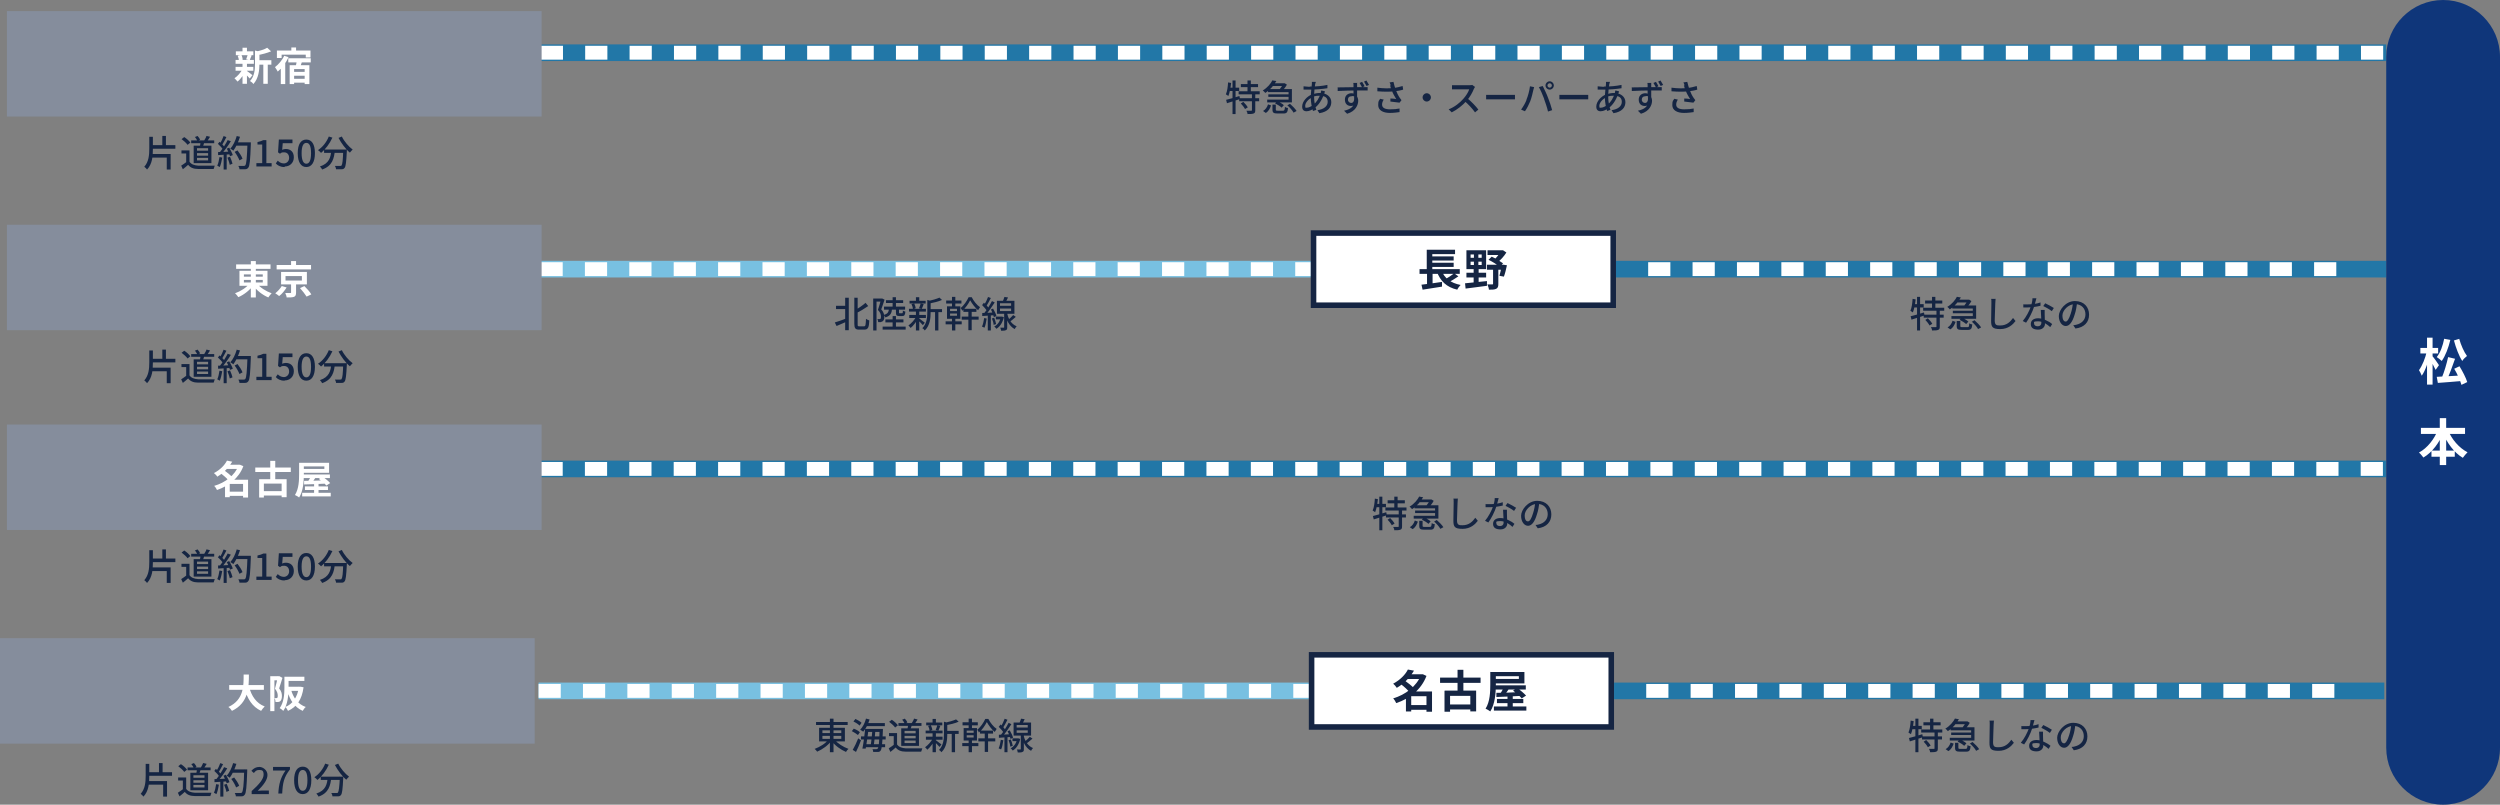 <?xml version="1.0" encoding="UTF-8"?>
<svg id="_レイヤー_1" data-name="レイヤー_1" xmlns="http://www.w3.org/2000/svg" version="1.1" viewBox="0 0 901 290">
  <rect x="0" y="0" width="901" height="290" fill="#808080" stroke="none"/>
  <!-- Generator: Adobe Illustrator 29.0.1, SVG Export Plug-In . SVG Version: 2.1.0 Build 192)  -->
  <defs>
    <style>
      .st0 {
        fill: #fff;
      }

      .st1 {
        fill: #858d9c;
      }

      .st2 {
        fill: #78c0e1;
      }

      .st3 {
        fill: #0f367a;
      }

      .st4 {
        fill: #2277a7;
      }

      .st5 {
        fill: #152543;
      }
    </style>
  </defs>
  <rect class="st2" x="194.8" y="94" width="277.6" height="6"/>
  <path class="st0" d="M472.4,99.5h-5.6v-5h5.6v5ZM458.8,99.5h-8v-5h8v5ZM442.8,99.5h-8v-5h8v5ZM426.8,99.5h-8v-5h8v5ZM410.8,99.5h-8v-5h8v5ZM394.8,99.5h-8v-5h8v5ZM378.8,99.5h-8v-5h8v5ZM362.8,99.5h-8v-5h8v5ZM346.8,99.5h-8v-5h8v5ZM330.8,99.5h-8v-5h8v5ZM314.8,99.5h-8v-5h8v5ZM298.8,99.5h-8v-5h8v5ZM282.8,99.5h-8v-5h8v5ZM266.8,99.5h-8v-5h8v5ZM250.8,99.5h-8v-5h8v5ZM234.8,99.5h-8v-5h8v5ZM218.8,99.5h-8v-5h8v5ZM202.8,99.5h-8v-5h8v5Z"/>
  <path class="st5" d="M301.3,110.2h3.8v1.2h-3.8v-1.2ZM307.8,107.3h1.3v9.5c0,.7,0,.8.6.8h1.7c.6,0,.6-.6.7-2.7.3.2.8.5,1.2.6-.1,2.4-.4,3.3-1.8,3.3h-1.9c-1.3,0-1.7-.5-1.7-2.1v-9.5ZM304.6,107.3h1.3v11.7h-1.3v-11.7ZM312,109.2l.9,1.1c-1.3.9-2.9,1.9-4.4,2.6,0-.3-.3-.7-.5-1,1.4-.8,3-1.9,4-2.8ZM300.9,116.2c1.1-.3,2.7-.9,4.3-1.5l.2,1.1c-1.3.6-2.8,1.2-3.9,1.7l-.6-1.2ZM321.7,107.1h1.2v4h-1.2v-4ZM318.6,110.5h7.6v1.1h-7.6v-1.1ZM319.3,108.2h6.2v1h-6.2v-1ZM321.7,113.9h1.2v4.5h-1.2v-4.5ZM318.1,117.7h8.3v1.1h-8.3v-1.1ZM319.1,115.1h6.5v1.1h-6.5v-1.1ZM320.4,111.1h1.1c-.1,1.7-.5,2.7-2.4,3.3-.1-.3-.4-.7-.6-.9,1.5-.4,1.8-1.1,1.9-2.4ZM322.9,111.1h1.1v1.5c0,.3,0,.3.3.3h.8c.2,0,.3-.1.3-1,.2.2.6.3.9.4-.1,1.3-.4,1.6-1.1,1.6h-1.1c-1,0-1.2-.3-1.2-1.3v-1.5ZM314.8,107.6h3.1v1.1h-2v10.4h-1.2v-11.5ZM317.6,107.6h.4c0,0,.8.4.8.4-.4,1.1-.8,2.5-1.2,3.5.9,1,1.1,1.9,1.1,2.7s-.2,1.3-.6,1.6c-.2.1-.4.2-.7.3-.2,0-.6,0-.9,0,0-.3-.1-.8-.3-1.1.3,0,.5,0,.7,0s.3,0,.4-.1c.2-.1.2-.4.2-.8,0-.7-.2-1.5-1.1-2.4.4-1.2.9-2.8,1.1-3.7v-.4ZM334.7,111.4h4.8v1.1h-4.8v-1.1ZM327.8,108.4h5.8v1h-5.8v-1ZM327.7,113.5h6v1.1h-6v-1.1ZM327.6,111.3h6.1v1h-6.1v-1ZM337,111.9h1.2v7.2h-1.2v-7.2ZM330.1,107.1h1.2v1.7h-1.2v-1.7ZM330.1,112.2h1.2v6.9h-1.2v-6.9ZM334.2,108.1l1.5.4c0,.1,0,.2-.3.2v3.9c0,1.9-.2,4.7-2.1,6.5-.2-.3-.6-.7-.9-.8,1.6-1.6,1.8-3.9,1.8-5.7v-4.5ZM338.5,107.2l1,.9c-1.3.6-3.1,1-4.6,1.3,0-.3-.2-.7-.4-.9,1.4-.3,3.1-.8,4-1.2ZM331.2,114.7c.4.3,1.8,1.4,2.1,1.6l-.7.9c-.4-.5-1.5-1.6-2-2l.7-.5ZM328.5,109.6l1-.2c.2.5.5,1.2.5,1.7l-1,.3c0-.5-.2-1.2-.5-1.8ZM331.8,109.4l1.1.2c-.2.6-.5,1.3-.7,1.7l-1-.2c.2-.5.5-1.2.6-1.7ZM330.1,114.1l.9.3c-.6,1.4-1.8,3-2.8,3.8-.2-.3-.6-.7-.8-.9,1-.7,2.2-2,2.8-3.2ZM343.1,107h1.2v3.8h-1.2v-3.8ZM343.1,114.2h1.2v4.9h-1.2v-4.9ZM342.4,113v.8h2.5v-.8h-2.5ZM342.4,111.3v.8h2.5v-.8h-2.5ZM341.3,110.4h4.8v4.5h-4.8v-4.5ZM341,108.3h5.5v1.1h-5.5v-1.1ZM349,111.7h1.2v7.3h-1.2v-7.3ZM347.2,111.3h4.7v1.1h-4.7v-1.1ZM346.6,114.1h6.1v1.1h-6.1v-1.1ZM340.8,115.8h5.8v1.1h-5.8v-1.1ZM349.6,108.3c-.6,1.2-1.6,2.7-2.8,3.7-.1-.3-.4-.8-.6-1,1.2-.9,2.3-2.6,2.9-3.9h1.1c.7,1.4,1.9,2.9,3,3.6-.2.3-.5.8-.7,1.1-1.1-.9-2.2-2.4-2.8-3.5ZM365.1,113.5l1,.7c-.7.6-1.6,1.4-2.2,1.8l-.7-.6c.6-.5,1.5-1.3,2-1.9ZM361.9,107l1.4.2c-.3.7-.7,1.4-1,1.8l-1-.2c.2-.5.6-1.3.7-1.8ZM360.4,111.2v.9h4v-.9h-4ZM360.4,109.3v.9h4v-.9h-4ZM359.3,108.4h6.3v4.7h-6.3v-4.7ZM361.9,112.6h1.1v5.3c0,.6,0,.9-.5,1.1-.4.2-.9.2-1.7.2,0-.3-.2-.8-.3-1.1.5,0,1,0,1.2,0s.2,0,.2-.2v-5.3ZM358.9,114.1h2v1h-2v-1ZM360.7,114.1h.4s.7.2.7.2c-.5,2.1-1.5,3.5-2.7,4.2-.2-.2-.5-.7-.8-.8,1.2-.6,2.1-1.8,2.4-3.5v-.2ZM362.9,112.7c.4,1.8,1.3,4,3.5,4.9-.2.2-.6.7-.7,1-2.1-1.1-3-3.5-3.4-5.2l.7-.7ZM356,107l1.1.4c-.5,1-1.1,2.1-1.6,2.9l-.8-.4c.5-.8,1.1-2,1.4-2.9ZM357.5,108.5l1,.5c-.9,1.4-2.2,3.3-3.2,4.4l-.7-.4c1-1.2,2.2-3.1,2.9-4.5ZM354,109.9l.6-.8c.7.6,1.5,1.5,1.8,2.1l-.7.9c-.3-.6-1.1-1.5-1.8-2.2ZM357,111.6l.9-.4c.5.9,1.1,2,1.2,2.7l-.9.4c-.2-.7-.6-1.9-1.1-2.8ZM353.9,112.8c1.1,0,2.8-.1,4.4-.2v1c-1.5.1-3.1.2-4.3.3v-1.1ZM357.4,114.8l.9-.3c.3.7.6,1.7.7,2.3l-.9.3c0-.6-.3-1.6-.6-2.3ZM354.6,114.6l1,.2c-.2,1.2-.4,2.5-.8,3.3-.2-.1-.7-.3-.9-.4.4-.8.6-1.9.8-3.1ZM356,113.3h1.1v5.8h-1.1v-5.8Z"/>
  <rect class="st0" x="473.4" y="84" width="108" height="26"/>
  <path class="st5" d="M582.4,111h-110v-28h110v28ZM474.4,109h106v-24h-106v24Z"/>
  <path class="st5" d="M511.6,97h14.5v1.7h-14.5v-1.7ZM515.3,92.4h8.6v1.5h-8.6v-1.5ZM515.3,94.7h8.6v1.5h-8.6v-1.5ZM512.3,102.6c1.9-.2,4.8-.6,7.4-1v1.7c-2.4.4-5,.8-7,1.1l-.4-1.8ZM519.5,97.4c1,2.8,3.3,4.6,6.9,5.3-.4.4-1,1.2-1.2,1.7-3.9-.9-6.1-3.1-7.4-6.6l1.8-.4ZM524.1,98.5l1.5,1.1c-1.2.8-2.6,1.7-3.7,2.2l-1.3-1c1.1-.6,2.6-1.6,3.5-2.3ZM514.3,90h10.1v1.6h-8.2v6.1h-2v-7.7ZM514.3,97.5h2v5.3l-2,.2v-5.5ZM530,94.3v1.2h4v-1.2h-4ZM530,91.7v1.2h4v-1.2h-4ZM528.5,90.2h7.1v6.8h-7.1v-6.8ZM528.5,98.3h7.1v1.7h-7.1v-1.7ZM528,102.1c2-.2,5-.5,7.9-.8v1.7c-2.7.4-5.6.7-7.7,1l-.2-1.9ZM536.1,90.2h5.5v1.7h-5.5v-1.7ZM535.9,95.4h6v1.8h-6v-1.8ZM540.8,90.2h.9c0,0,1.2.8,1.2.8-.8,1.3-2.1,2.8-3.4,3.7-.2-.3-.8-.8-1-1.1.9-.8,1.9-2.1,2.3-3v-.4ZM536.4,93.7l1.2-1.2c1.4.6,3.1,1.7,4.1,2.4l-1.2,1.3c-.9-.8-2.6-1.9-4.1-2.6ZM541.3,95.4h.5c0,0,1.3.2,1.3.2-.3,1.4-.7,3.1-1.1,4.1l-1.6-.3c.3-.9.6-2.5.8-3.7v-.3ZM538.1,96.3h1.9v6.1c0,.9-.2,1.4-.8,1.7-.6.3-1.5.3-2.6.3,0-.5-.3-1.4-.6-1.9.7,0,1.5,0,1.8,0,.2,0,.3,0,.3-.3v-6ZM531.2,90.7h1.6v5.4h.1v6h-1.8v-6h.1v-5.4Z"/>
  <rect class="st4" x="582.4" y="94" width="277.6" height="6"/>
  <path class="st0" d="M842,99.5h-8v-5h8v5ZM826,99.5h-8v-5h8v5ZM810,99.5h-8v-5h8v5ZM794,99.5h-8v-5h8v5ZM778,99.5h-8v-5h8v5ZM762,99.5h-8v-5h8v5ZM746,99.5h-8v-5h8v5ZM730,99.5h-8v-5h8v5ZM714,99.5h-8v-5h8v5ZM698,99.5h-8v-5h8v5ZM682,99.5h-8v-5h8v5ZM666,99.5h-8v-5h8v5ZM650,99.5h-8v-5h8v5ZM634,99.5h-8v-5h8v5ZM618,99.5h-8v-5h8v5ZM602,99.5h-8v-5h8v5Z"/>
  <path class="st5" d="M693.8,108.3h6.2v1.1h-6.2v-1.1ZM693.1,110.9h7.6v1.1h-7.6v-1.1ZM693.3,113.4h7.2v1.1h-7.2v-1.1ZM696.3,107h1.2v4.5h-1.2v-4.5ZM697.9,111.9h1.2v5.8c0,.7-.1,1-.6,1.2-.5.2-1.2.2-2.2.2,0-.4-.2-.9-.4-1.2.7,0,1.4,0,1.7,0,.2,0,.3,0,.3-.2v-5.8ZM693.9,115.3l.9-.6c.6.6,1.3,1.4,1.6,2l-1,.6c-.3-.6-1-1.5-1.6-2.1ZM688.5,114c1.2-.3,3.1-.8,4.9-1.4l.2,1.1c-1.6.5-3.4,1.1-4.7,1.5l-.3-1.2ZM690.9,107h1.1v12.1h-1.1v-12.1ZM689.3,107.7l1.1.2c-.2,1.7-.5,3.5-1,4.7-.2-.2-.7-.4-.9-.6.5-1.1.7-2.7.8-4.3ZM689.5,109.6h3.8v1.2h-4l.2-1.2ZM703.6,110.1h8.6v4.8h-8.9v-1h7.7v-2.7h-7.4v-1ZM705.1,108h4.4v1h-4.4v-1ZM703.8,112h7.7v.9h-7.7v-.9ZM705.4,107l1.3.2c-.9,1.5-2.1,3.1-4,4.3-.2-.3-.6-.7-.9-.9,1.7-1,2.9-2.5,3.5-3.7ZM705.3,115.7h1.2v1.8c0,.3.1.4.7.4h1.9c.5,0,.6-.2.6-1.4.2.2.7.4,1.1.4-.1,1.6-.5,2-1.6,2h-2.2c-1.4,0-1.8-.3-1.8-1.4v-1.8ZM706.2,115.3l.8-.8c.8.3,1.9.9,2.4,1.4l-.8.9c-.5-.5-1.5-1.1-2.3-1.5ZM710.6,116l1-.6c.9.8,1.9,1.8,2.4,2.6l-1.1.6c-.4-.8-1.4-1.9-2.3-2.7ZM703.7,115.6l1.1.4c-.4,1.1-.9,2.1-1.9,2.7l-1-.7c.9-.5,1.5-1.4,1.8-2.4ZM709.2,108h.5c0,0,.8.5.8.5-.4.8-1.2,1.8-1.8,2.4-.2-.2-.7-.5-.9-.6.5-.6,1.1-1.5,1.4-2.1v-.2ZM719.2,107.8c0,.5-.1,1-.1,1.5,0,1.4-.2,4.4-.2,6.2s.8,1.8,2,1.8c2.3,0,3.6-1.3,4.6-2.7l.9,1.1c-.9,1.2-2.6,2.9-5.5,2.9s-3.3-.8-3.3-3,.1-5.2.1-6.4,0-1.1-.1-1.5h1.7ZM729.1,109.7c.5,0,1.1,0,1.7,0,1.5,0,3.2-.2,4.6-.7v1.2c-1.2.3-3,.6-4.6.6-.5,0-1.1,0-1.6,0v-1.2ZM733.9,107.6c-.2.6-.5,1.9-.8,2.9-.6,1.9-1.8,4.3-2.9,5.8l-1.2-.6c1.2-1.4,2.4-3.7,2.9-5.2.3-.9.6-2,.6-3h1.4ZM736.9,111.7c0,.5,0,1,0,1.5,0,.8.1,2.8.1,3.6s-.7,2-2.4,2-2.7-.6-2.7-2,1.1-2.1,2.7-2.1,3.9,1.1,5,2.1l-.7,1.1c-1-.9-2.5-2.1-4.4-2.1s-1.4.4-1.4.9.5.9,1.3.9,1.3-.5,1.3-1.2-.1-3.2-.2-4.7h1.3ZM739.4,112.1c-.7-.6-2.2-1.4-3-1.8l.7-1c.9.4,2.5,1.3,3.1,1.7l-.7,1.1ZM748.6,109.1c-.2,1.3-.4,2.9-.9,4.3-.8,2.7-1.9,4.1-3.2,4.1s-2.5-1.4-2.5-3.6,2.5-5.4,5.8-5.4,5.1,2.2,5.1,4.9-1.7,4.6-4.9,5l-.8-1.2c.5,0,.8-.1,1.2-.2,1.7-.4,3.2-1.6,3.2-3.7s-1.4-3.7-3.8-3.7-4.5,2.3-4.5,4.1.7,2.2,1.2,2.2,1.2-.9,1.8-2.9c.4-1.2.7-2.7.8-4.1h1.4Z"/>
  <rect class="st1" x="2.5" y="81" width="192.7" height="38"/>
  <path class="st0" d="M85.1,95.3h12.4v1.6h-12.4v-1.6ZM90.4,94.1h1.8v13.1h-1.8v-13.1ZM90,102.1l1.4.6c-1.3,1.8-3.4,3.5-5.5,4.4-.3-.4-.8-1.1-1.2-1.4,2-.7,4.2-2.1,5.3-3.6ZM92.6,102.2c1.1,1.4,3.3,2.8,5.3,3.5-.4.4-.9,1-1.2,1.5-2.1-.9-4.2-2.5-5.5-4.4l1.4-.6ZM87.9,100.9v.9h6.8v-.9h-6.8ZM87.9,98.9v.8h6.8v-.8h-6.8ZM86.3,97.6h10.1v5.4h-10.1v-5.4ZM99.7,95.5h12.4v1.6h-12.4v-1.6ZM104.9,94.1h1.8v2.1h-1.8v-2.1ZM102.9,99.5v1.6h5.9v-1.6h-5.9ZM101.3,98h9.3v4.5h-9.3v-4.5ZM108.2,103.8l1.5-.7c.9.9,2,2.1,2.5,3l-1.7.8c-.5-.8-1.5-2.1-2.4-3.1ZM104.9,102h1.8v3.5c0,.8-.2,1.3-.8,1.5-.6.2-1.4.2-2.6.2,0-.5-.3-1.1-.5-1.6.7,0,1.6,0,1.8,0,.2,0,.3,0,.3-.2v-3.5ZM101.6,103.1l1.7.5c-.7,1.1-1.7,2.4-2.7,3.1-.4-.3-1-.8-1.4-1,.9-.7,1.9-1.8,2.4-2.7Z"/>
  <path class="st5" d="M54.4,129.3h8.8v1.3h-8.8v-1.3ZM58.5,126h1.3v3.8h-1.3v-3.8ZM53.8,126.3h1.3v4.4c0,2.6-.2,5.4-2.1,7.4-.2-.3-.7-.8-1-1,1.6-1.8,1.8-4.2,1.8-6.5v-4.4ZM54.4,132.5h7.1v5.6h-1.4v-4.3h-5.7v-1.3ZM68.9,127.6h8.3v1h-8.3v-1ZM72.3,128.1h1.4c-.2.8-.5,1.5-.7,2l-1-.2c.1-.5.3-1.3.3-1.8ZM74.5,126l1.2.3c-.4.6-.7,1.2-1.1,1.6l-1-.3c.3-.5.7-1.1.8-1.6ZM70.2,126.4l1-.4c.4.4.8,1,.9,1.4l-1,.4c-.1-.4-.5-1-.9-1.5ZM68.3,131.1v4.7h-1.2v-3.5h-1.7v-1.1h2.9ZM68.3,135.3c.6.9,1.7,1.3,3.1,1.4,1.5,0,4.4,0,6,0-.1.3-.3.9-.4,1.2-1.5,0-4.1,0-5.6,0-1.7,0-2.8-.5-3.6-1.5-.6.5-1.2,1.1-1.9,1.6l-.6-1.3c.6-.4,1.4-.9,2-1.4h1.1ZM65.5,127.1l.9-.7c.8.5,1.8,1.4,2.2,2l-1,.8c-.4-.6-1.4-1.5-2.2-2.1ZM71,132.2v.9h4v-.9h-4ZM71,133.9v.9h4v-.9h-4ZM71,130.4v.9h4v-.9h-4ZM69.8,129.5h6.4v6.3h-6.4v-6.3ZM84.6,131.7l1-.5c.7.9,1.5,2.1,1.8,3l-1.1.6c-.3-.8-1-2.1-1.7-3ZM84.8,128.3h4.8v1.2h-4.8v-1.2ZM89.2,128.3h1.2s0,.4,0,.6c-.2,5.8-.4,7.9-.9,8.5-.3.4-.6.6-1.2.6-.5,0-1.2,0-2,0,0-.4-.2-.9-.4-1.2.8,0,1.6,0,1.9,0s.4,0,.6-.2c.4-.5.6-2.6.8-8.1v-.3ZM85.2,126l1.3.3c-.6,1.9-1.5,3.8-2.4,5-.2-.2-.8-.6-1.1-.7,1-1.1,1.8-2.8,2.3-4.5ZM80.5,126l1.1.4c-.5,1-1.1,2.1-1.6,2.9l-.8-.4c.5-.8,1.1-2,1.4-2.9ZM82.1,127.5l1.1.4c-.9,1.5-2.2,3.3-3.2,4.4l-.8-.4c1-1.2,2.2-3.1,2.9-4.5ZM78.5,128.9l.6-.8c.7.6,1.5,1.4,1.9,2l-.6.9c-.3-.6-1.1-1.5-1.8-2.1ZM81.7,130.6l.9-.4c.5.9,1.1,2,1.3,2.7l-1,.4c-.2-.7-.7-1.9-1.2-2.8ZM78.5,131.8c1.2,0,2.9-.1,4.7-.2v1c-1.6.1-3.3.2-4.6.3v-1.1ZM82,133.8l.9-.3c.4.8.7,1.8.9,2.5l-1,.4c-.1-.7-.5-1.7-.8-2.5ZM79.1,133.6l1,.2c-.2,1.2-.5,2.5-.9,3.4-.2-.1-.7-.4-.9-.5.4-.8.6-1.9.8-3.1ZM80.6,132.3h1.1v5.8h-1.1v-5.8ZM92.4,137v-1.2h2.1v-6.7h-1.7v-.9c.9-.2,1.5-.4,2.1-.7h1.1v8.3h1.9v1.2h-5.5ZM102.5,137.2c-1.5,0-2.5-.6-3.1-1.3l.7-1c.5.5,1.2,1,2.2,1s1.9-.8,1.9-2-.7-2-1.8-2-1,.2-1.5.5l-.7-.5.3-4.5h4.9v1.3h-3.5l-.2,2.4c.4-.2.8-.3,1.3-.3,1.6,0,2.9.9,2.9,3s-1.6,3.3-3.2,3.3ZM110.4,137.2c-1.9,0-3.1-1.7-3.1-5s1.2-4.9,3.1-4.9,3.1,1.6,3.1,4.9-1.2,5-3.1,5ZM110.4,136c1,0,1.7-1,1.7-3.8s-.7-3.7-1.7-3.7-1.7,1-1.7,3.7.7,3.8,1.7,3.8ZM116.8,130.9h7.3v1.2h-7.3v-1.2ZM123.7,130.9h1.3s0,.4,0,.6c-.2,4-.4,5.5-.8,6-.3.4-.6.5-1.1.5-.4,0-1.2,0-2,0,0-.4-.2-.9-.4-1.2.8,0,1.5,0,1.9,0s.4,0,.5-.2c.3-.4.5-1.8.6-5.6v-.2ZM118.5,126.2l1.3.4c-1,2.2-2.5,4.2-4.1,5.5-.2-.3-.8-.8-1.1-1,1.7-1.1,3.1-2.9,3.9-4.9ZM123.2,126.2c.8,1.7,2.5,3.7,3.9,4.7-.3.3-.8.8-1,1.1-1.5-1.2-3.1-3.4-4.1-5.3l1.2-.5ZM119.4,131.2h1.3c-.3,2.9-.9,5.6-4.6,6.9-.1-.3-.5-.8-.8-1.1,3.4-1.1,3.9-3.4,4.1-5.8Z"/>
  <rect class="st4" x="194.9" y="16" width="665.1" height="6"/>
  <path class="st0" d="M858.9,21.5h-8v-5h8v5ZM842.9,21.5h-8v-5h8v5ZM826.9,21.5h-8v-5h8v5ZM810.9,21.5h-8v-5h8v5ZM794.9,21.5h-8v-5h8v5ZM778.9,21.5h-8v-5h8v5ZM762.9,21.5h-8v-5h8v5ZM746.9,21.5h-8v-5h8v5ZM730.9,21.5h-8v-5h8v5ZM714.9,21.5h-8v-5h8v5ZM698.9,21.5h-8v-5h8v5ZM682.9,21.5h-8v-5h8v5ZM666.9,21.5h-8v-5h8v5ZM650.9,21.5h-8v-5h8v5ZM634.9,21.5h-8v-5h8v5ZM618.9,21.5h-8v-5h8v5ZM602.9,21.5h-8v-5h8v5ZM586.9,21.5h-8v-5h8v5ZM570.9,21.5h-8v-5h8v5ZM554.9,21.5h-8v-5h8v5ZM538.9,21.5h-8v-5h8v5ZM522.9,21.5h-8v-5h8v5ZM506.9,21.5h-8v-5h8v5ZM490.9,21.5h-8v-5h8v5ZM474.9,21.5h-8v-5h8v5ZM458.9,21.5h-8v-5h8v5ZM442.9,21.5h-8v-5h8v5ZM426.9,21.5h-8v-5h8v5ZM410.9,21.5h-8v-5h8v5ZM394.9,21.5h-8v-5h8v5ZM378.9,21.5h-8v-5h8v5ZM362.9,21.5h-8v-5h8v5ZM346.9,21.5h-8v-5h8v5ZM330.9,21.5h-8v-5h8v5ZM314.9,21.5h-8v-5h8v5ZM298.9,21.5h-8v-5h8v5ZM282.9,21.5h-8v-5h8v5ZM266.9,21.5h-8v-5h8v5ZM250.9,21.5h-8v-5h8v5ZM234.9,21.5h-8v-5h8v5ZM218.9,21.5h-8v-5h8v5ZM202.9,21.5h-8v-5h8v5Z"/>
  <path class="st5" d="M447.2,30.3h6.2v1.1h-6.2v-1.1ZM446.4,32.9h7.6v1.1h-7.6v-1.1ZM446.6,35.4h7.2v1.1h-7.2v-1.1ZM449.6,29h1.2v4.5h-1.2v-4.5ZM451.2,33.9h1.2v5.8c0,.7-.1,1-.6,1.2-.5.2-1.2.2-2.2.2,0-.4-.2-.9-.4-1.2.7,0,1.4,0,1.7,0,.2,0,.3,0,.3-.2v-5.8ZM447.2,37.3l.9-.6c.6.6,1.3,1.4,1.6,2l-1,.6c-.3-.6-1-1.5-1.6-2.1ZM441.8,36c1.2-.3,3.1-.8,4.9-1.4l.2,1.1c-1.6.5-3.4,1.1-4.7,1.5l-.3-1.2ZM444.2,29h1.1v12.1h-1.1v-12.1ZM442.6,29.7l1.1.2c-.2,1.7-.5,3.5-1,4.7-.2-.2-.6-.4-.9-.6.5-1.1.7-2.7.8-4.3ZM442.8,31.6h3.8v1.2h-4l.2-1.2ZM457,32.1h8.6v4.8h-8.9v-1h7.7v-2.7h-7.4v-1ZM458.4,30h4.4v1h-4.4v-1ZM457.1,34h7.7v.9h-7.7v-.9ZM458.7,29l1.3.2c-.9,1.5-2.1,3.1-4,4.3-.2-.3-.6-.7-.9-.9,1.7-1,2.9-2.5,3.5-3.7ZM458.6,37.7h1.2v1.8c0,.3.1.4.7.4h1.9c.5,0,.6-.2.7-1.4.2.2.7.4,1.1.4-.1,1.6-.5,2-1.6,2h-2.2c-1.4,0-1.8-.3-1.8-1.4v-1.8ZM459.5,37.3l.8-.8c.8.3,1.9.9,2.4,1.4l-.8.9c-.5-.5-1.5-1.1-2.3-1.5ZM463.9,38l1-.6c.9.8,1.9,1.8,2.4,2.6l-1.1.6c-.4-.8-1.4-1.9-2.3-2.7ZM457,37.6l1.1.4c-.4,1.1-.9,2.1-1.9,2.7l-1-.7c.9-.5,1.5-1.4,1.8-2.4ZM462.5,30h.5c0,0,.8.5.8.5-.4.8-1.2,1.8-1.8,2.4-.2-.2-.6-.5-.9-.6.5-.6,1.1-1.5,1.4-2.1v-.2ZM474.2,29.6c0,.2-.1.4-.2.6-.2,1.1-.4,3.1-.4,4.8s.4,3.4.8,4.6l-1.2.4c-.4-1.2-.8-3.1-.8-4.8s.3-3.8.4-5c0-.2,0-.5,0-.7h1.4ZM472,31.2c2.4,0,4.5-.2,6.4-.6v1.2c-1.8.3-4.5.5-6.4.5s-1.6,0-2.2,0v-1.2c.4,0,1.6.2,2.2.2ZM477.5,32.9c0,.2-.2.7-.3.9-.8,2.4-2.1,4.2-3.4,5.1-.8.6-1.9,1.2-2.9,1.2s-1.6-.5-1.6-1.7c0-1.8,1.7-3.7,3.6-4.4.9-.3,1.9-.5,2.8-.5,2.4,0,4.1,1.4,4.1,3.3s-1.2,3.5-4.3,4l-.7-1.1c2.4-.3,3.7-1.5,3.7-3s-1-2.2-2.9-2.2-2.1.3-2.7.6c-1.4.6-2.5,2-2.5,3s.2.7.7.7,1.5-.4,2.3-1.1c1.1-.9,2-2.2,2.6-4.2,0-.2.1-.7.2-.9l1.3.3ZM489.1,29.8c0,.2,0,.8,0,.9,0,.8,0,3.4,0,4.5l-1.3-.5c0-.7,0-3.2,0-3.9,0-.4,0-.8-.1-.9h1.5ZM482,31.5c1.8,0,5.2-.1,7-.1h3.9v1.2c-.8,0-2,0-3.9,0s-5,.1-6.9.2v-1.2ZM489,35.3c0,1.9-.8,2.9-2.1,2.9s-2.2-.8-2.2-2.3,1.1-2.3,2.4-2.3,2.4,1.2,2.4,2.7-.9,3.8-4,4.7l-1.1-1.1c2.3-.5,3.8-1.5,3.8-3.7s-.5-1.5-1.2-1.5-1.2.4-1.2,1.2.6,1.2,1.2,1.2,1.2-.6,1-2.1l.9.3ZM490.9,29.5c.3.5.7,1.1.9,1.6l-.9.4c-.3-.5-.6-1.1-.9-1.6l.9-.4ZM492.5,29.1c.3.5.7,1.1.9,1.5l-.9.4c-.3-.5-.6-1.1-.9-1.6l.9-.4ZM501.2,30.8c0-.3-.2-.7-.4-1.1l1.4-.2c.2.9.5,1.9.8,2.8.4,1.1,1,2.3,1.5,3,.2.3.4.5.6.8l-.7.9c-.7-.1-2.3-.3-3.3-.4v-1.1c.8,0,1.7.1,2.1.2-.5-.8-1.2-2-1.6-3.1-.3-.7-.5-1.3-.6-1.8ZM496.4,31.6c2.3.3,4.3.3,5.8.1,1.1-.1,2.3-.4,3.3-.7l.2,1.3c-.9.3-2.1.5-3.1.6-1.7.2-3.7.2-6.2,0v-1.3ZM498.7,35.9c-.4.6-.6,1.2-.6,1.8,0,1.2,1.1,1.7,2.9,1.7,1.4,0,2.5-.1,3.4-.3v1.3c-.8.1-2,.3-3.5.3-2.5,0-4.2-1-4.2-2.8s.3-1.5.7-2.3l1.3.3ZM514.2,33.6c.8,0,1.5.7,1.5,1.5s-.7,1.5-1.5,1.5-1.5-.7-1.5-1.5.7-1.5,1.5-1.5ZM531.6,31.3c0,.1-.3.5-.4.7-.5,1.3-1.5,3.1-2.6,4.3-1.5,1.7-3.4,3.2-5.4,4.2l-1.1-1.1c2.1-.8,4.1-2.4,5.3-3.8.9-1,1.8-2.4,2.1-3.4h-4.8c-.5,0-1.2,0-1.4,0v-1.5c.2,0,1,0,1.4,0h4.8c.5,0,.9,0,1.1-.1l.8.6ZM528.8,35.4c1.4,1.1,3.2,3,4,4.1l-1.2,1c-.9-1.3-2.4-2.9-3.8-4.1l.9-.9ZM535.5,34.2c.4,0,1.2,0,1.9,0h7.1c.6,0,1.1,0,1.5,0v1.6c-.3,0-.9,0-1.4,0h-7.1c-.7,0-1.5,0-1.9,0v-1.6ZM557.7,30.8c0,.4.4.8.8.8s.8-.4.8-.8-.4-.8-.8-.8-.8.4-.8.8ZM557,30.8c0-.8.7-1.5,1.5-1.5s1.5.7,1.5,1.5-.7,1.5-1.5,1.5-1.5-.7-1.5-1.5ZM550.1,36c.6-1.4,1.1-3.3,1.3-4.9l1.5.3c-.1.3-.2.8-.3,1.1-.2.9-.6,2.7-1.1,4-.5,1.2-1.2,2.6-1.9,3.6l-1.4-.6c.8-1.1,1.6-2.5,2-3.6ZM556.5,35.6c-.5-1.4-1.3-3.2-1.9-4.2l1.4-.4c.5,1,1.4,2.8,1.9,4.2.5,1.2,1.2,3.3,1.5,4.5l-1.5.5c-.3-1.4-.9-3.1-1.4-4.5ZM561.9,34.2c.4,0,1.2,0,1.9,0h7.1c.6,0,1.1,0,1.5,0v1.6c-.3,0-.9,0-1.4,0h-7.1c-.7,0-1.5,0-1.9,0v-1.6ZM580.2,29.6c0,.2-.1.4-.2.6-.2,1.1-.4,3.1-.4,4.8s.4,3.4.8,4.6l-1.2.4c-.4-1.2-.8-3.1-.8-4.8s.3-3.8.4-5c0-.2,0-.5,0-.7h1.4ZM578,31.2c2.4,0,4.5-.2,6.4-.6v1.2c-1.8.3-4.5.5-6.4.5s-1.6,0-2.2,0v-1.2c.4,0,1.6.2,2.2.2ZM583.5,32.9c0,.2-.2.7-.3.9-.8,2.4-2.1,4.2-3.4,5.1-.8.6-1.9,1.2-2.9,1.2s-1.6-.5-1.6-1.7c0-1.8,1.7-3.7,3.6-4.4.9-.3,1.9-.5,2.8-.5,2.4,0,4.1,1.4,4.1,3.3s-1.2,3.5-4.3,4l-.7-1.1c2.4-.3,3.7-1.5,3.7-3s-1-2.2-2.9-2.2-2.1.3-2.7.6c-1.4.6-2.5,2-2.5,3s.2.7.7.7,1.5-.4,2.3-1.1c1.1-.9,2-2.2,2.6-4.2,0-.2.1-.7.2-.9l1.3.3ZM595.1,29.8c0,.2,0,.8,0,.9,0,.8,0,3.4,0,4.5l-1.3-.5c0-.7,0-3.2,0-3.9,0-.4,0-.8-.1-.9h1.5ZM588,31.5c1.8,0,5.2-.1,7-.1h3.9v1.2c-.8,0-2,0-3.9,0s-5,.1-6.9.2v-1.2ZM594.9,35.3c0,1.9-.8,2.9-2.1,2.9s-2.2-.8-2.2-2.3,1.1-2.3,2.4-2.3,2.4,1.2,2.4,2.7-.9,3.8-4,4.7l-1.1-1.1c2.3-.5,3.8-1.5,3.8-3.7s-.5-1.5-1.2-1.5-1.2.4-1.2,1.2.6,1.2,1.2,1.2,1.2-.6,1-2.1l.9.3ZM596.8,29.5c.3.5.7,1.1.9,1.6l-.9.4c-.3-.5-.6-1.1-.9-1.6l.9-.4ZM598.5,29.1c.3.5.7,1.1.9,1.5l-.9.4c-.3-.5-.6-1.1-.9-1.6l.9-.4ZM607.1,30.8c0-.3-.2-.7-.4-1.1l1.4-.2c.2.9.5,1.9.8,2.8.4,1.1,1,2.3,1.5,3,.2.3.4.5.6.8l-.7.9c-.7-.1-2.3-.3-3.3-.4v-1.1c.8,0,1.7.1,2.1.2-.5-.8-1.2-2-1.6-3.1-.3-.7-.5-1.3-.6-1.8ZM602.4,31.6c2.3.3,4.3.3,5.8.1,1.1-.1,2.3-.4,3.3-.7l.2,1.3c-.9.3-2.1.5-3.1.6-1.7.2-3.7.2-6.2,0v-1.3ZM604.7,35.9c-.4.6-.6,1.2-.6,1.8,0,1.2,1.1,1.7,2.9,1.7,1.4,0,2.5-.1,3.4-.3v1.3c-.8.1-2,.3-3.5.3-2.5,0-4.2-1-4.2-2.8s.3-1.5.7-2.3l1.3.3Z"/>
  <rect class="st1" x="2.5" y="4" width="192.7" height="38"/>
  <path class="st0" d="M92.6,21.7h5.2v1.6h-5.2v-1.6ZM85,18.5h6.3v1.4h-6.3v-1.4ZM84.9,24.1h6.4v1.4h-6.4v-1.4ZM84.9,21.6h6.6v1.4h-6.6v-1.4ZM94.9,22.4h1.6v7.8h-1.6v-7.8ZM87.4,17.2h1.6v1.9h-1.6v-1.9ZM87.4,22.9h1.6v7.3h-1.6v-7.3ZM91.9,18.2l2,.5c0,.1-.1.2-.4.3v4.1c0,2.1-.3,5.2-2.2,7.2-.2-.4-.8-.9-1.2-1.1,1.6-1.7,1.8-4.1,1.8-6v-4.9ZM96.4,17.3l1.3,1.2c-1.4.6-3.3,1.1-5,1.4,0-.4-.3-1-.5-1.3,1.5-.3,3.2-.8,4.1-1.4ZM88.9,25.5c.4.3,1.8,1.3,2.1,1.6l-1,1.2c-.5-.6-1.5-1.6-2-2.1l.9-.7ZM85.7,20.1l1.3-.3c.3.5.4,1.2.5,1.7l-1.4.4c0-.5-.2-1.2-.4-1.7ZM89.2,19.7l1.5.3c-.3.6-.5,1.2-.7,1.7l-1.3-.3c.2-.5.4-1.2.6-1.7ZM87.4,24.9l1.2.4c-.7,1.5-1.8,3.2-3,4.1-.3-.4-.8-.9-1.1-1.2,1.1-.7,2.3-2.1,2.9-3.3ZM105,17.1h1.7v2h-1.7v-2ZM99.9,18.2h12v2.5h-1.7v-1h-8.7v1.2h-1.7v-2.7ZM103.9,21h8.1v1.5h-8.1v-1.5ZM105.1,25.9h5.4v1.4h-5.4v-1.4ZM105.1,28.4h5.4v1.4h-5.4v-1.4ZM104.4,23.5h7.1v6.8h-1.7v-5.4h-3.8v5.4h-1.6v-6.8ZM107,21.7l1.9.4c-.3.9-.7,1.9-.9,2.5l-1.5-.4c.2-.7.4-1.8.5-2.5ZM102.4,20.1l1.6.5c-.9,2-2.4,4-3.9,5.2-.2-.4-.7-1.2-1-1.6,1.3-1,2.6-2.5,3.4-4.2ZM101.2,23l1.5-1.5h.1v8.8h-1.6v-7.3Z"/>
  <path class="st5" d="M54.4,52.3h8.8v1.3h-8.8v-1.3ZM58.5,49h1.3v3.8h-1.3v-3.8ZM53.8,49.3h1.3v4.4c0,2.6-.2,5.4-2.1,7.4-.2-.3-.7-.8-1-1,1.6-1.8,1.8-4.2,1.8-6.5v-4.4ZM54.4,55.5h7.1v5.6h-1.4v-4.3h-5.7v-1.3ZM68.9,50.6h8.3v1h-8.3v-1ZM72.3,51.1h1.4c-.2.8-.5,1.5-.7,2l-1-.2c.1-.5.3-1.3.3-1.8ZM74.5,49l1.2.3c-.4.6-.7,1.2-1.1,1.6l-1-.3c.3-.5.7-1.1.8-1.6ZM70.2,49.4l1-.4c.4.4.8,1,.9,1.4l-1,.4c-.1-.4-.5-1-.9-1.5ZM68.3,54.1v4.7h-1.2v-3.5h-1.7v-1.1h2.9ZM68.3,58.3c.6.9,1.7,1.3,3.1,1.4,1.5,0,4.4,0,6,0-.1.3-.3.9-.4,1.2-1.5,0-4.1,0-5.6,0-1.7,0-2.8-.5-3.6-1.5-.6.5-1.2,1.1-1.9,1.6l-.6-1.3c.6-.4,1.4-.9,2-1.4h1.1ZM65.5,50.1l.9-.7c.8.5,1.8,1.4,2.2,2l-1,.8c-.4-.6-1.4-1.5-2.2-2.1ZM71,55.2v.9h4v-.9h-4ZM71,56.9v.9h4v-.9h-4ZM71,53.4v.9h4v-.9h-4ZM69.8,52.5h6.4v6.3h-6.4v-6.3ZM84.6,54.7l1-.5c.7.9,1.5,2.1,1.8,3l-1.1.6c-.3-.8-1-2.1-1.7-3ZM84.8,51.3h4.8v1.2h-4.8v-1.2ZM89.2,51.3h1.2s0,.4,0,.6c-.2,5.8-.4,7.9-.9,8.5-.3.4-.6.6-1.2.6-.5,0-1.2,0-2,0,0-.4-.2-.9-.4-1.2.8,0,1.6,0,1.9,0s.4,0,.6-.2c.4-.5.6-2.6.8-8.1v-.3ZM85.2,49l1.3.3c-.6,1.9-1.5,3.8-2.4,5-.2-.2-.8-.6-1.1-.7,1-1.1,1.8-2.8,2.3-4.5ZM80.5,49l1.1.4c-.5,1-1.1,2.1-1.6,2.9l-.8-.4c.5-.8,1.1-2,1.4-2.9ZM82.1,50.5l1.1.4c-.9,1.5-2.2,3.3-3.2,4.4l-.8-.4c1-1.2,2.2-3.1,2.9-4.5ZM78.5,51.9l.6-.8c.7.6,1.5,1.4,1.9,2l-.6.9c-.3-.6-1.1-1.5-1.8-2.1ZM81.7,53.6l.9-.4c.5.9,1.1,2,1.3,2.7l-1,.4c-.2-.7-.7-1.9-1.2-2.8ZM78.5,54.8c1.2,0,2.9-.1,4.7-.2v1c-1.6.1-3.3.2-4.6.3v-1.1ZM82,56.8l.9-.3c.4.8.7,1.8.9,2.5l-1,.4c-.1-.7-.5-1.7-.8-2.5ZM79.1,56.6l1,.2c-.2,1.2-.5,2.5-.9,3.4-.2-.1-.7-.4-.9-.5.4-.8.6-1.9.8-3.1ZM80.6,55.3h1.1v5.8h-1.1v-5.8ZM92.4,60v-1.2h2.1v-6.7h-1.7v-.9c.9-.2,1.5-.4,2.1-.7h1.1v8.3h1.9v1.2h-5.5ZM102.5,60.2c-1.5,0-2.5-.6-3.1-1.3l.7-1c.5.5,1.2,1,2.2,1s1.9-.8,1.9-2-.7-2-1.8-2-1,.2-1.5.5l-.7-.5.3-4.6h4.9v1.3h-3.5l-.2,2.4c.4-.2.8-.3,1.3-.3,1.6,0,2.9.9,2.9,3s-1.6,3.3-3.2,3.3ZM110.4,60.2c-1.9,0-3.1-1.7-3.1-5s1.2-4.9,3.1-4.9,3.1,1.6,3.1,4.9-1.2,5-3.1,5ZM110.4,59c1,0,1.7-1,1.7-3.8s-.7-3.7-1.7-3.7-1.7,1-1.7,3.7.7,3.8,1.7,3.8ZM116.8,53.9h7.3v1.2h-7.3v-1.2ZM123.7,53.9h1.3s0,.4,0,.6c-.2,4-.4,5.5-.8,6-.3.4-.6.5-1.1.5-.4,0-1.2,0-2,0,0-.4-.2-.9-.4-1.2.8,0,1.5,0,1.9,0s.4,0,.5-.2c.3-.4.5-1.8.6-5.6v-.2ZM118.5,49.2l1.3.4c-1,2.2-2.5,4.2-4.1,5.5-.2-.3-.8-.8-1.1-1,1.7-1.1,3.1-2.9,3.9-4.9ZM123.2,49.2c.8,1.7,2.5,3.7,3.9,4.7-.3.3-.8.8-1,1.1-1.5-1.2-3.1-3.4-4.1-5.3l1.2-.5ZM119.4,54.2h1.3c-.3,2.9-.9,5.6-4.6,6.9-.1-.3-.5-.8-.8-1.1,3.4-1.1,3.9-3.4,4.1-5.8Z"/>
  <rect class="st2" x="194.1" y="246" width="277.6" height="6"/>
  <path class="st0" d="M471.7,251.5h-5.6v-5h5.6v5ZM458.1,251.5h-8v-5h8v5ZM442.1,251.5h-8v-5h8v5ZM426.1,251.5h-8v-5h8v5ZM410.1,251.5h-8v-5h8v5ZM394.1,251.5h-8v-5h8v5ZM378.1,251.5h-8v-5h8v5ZM362.1,251.5h-8v-5h8v5ZM346.1,251.5h-8v-5h8v5ZM330.1,251.5h-8v-5h8v5ZM314.1,251.5h-8v-5h8v5ZM298.1,251.5h-8v-5h8v5ZM282.1,251.5h-8v-5h8v5ZM266.1,251.5h-8v-5h8v5ZM250.1,251.5h-8v-5h8v5ZM234.1,251.5h-8v-5h8v5ZM218.1,251.5h-8v-5h8v5ZM202.1,251.5h-8v-5h8v5Z"/>
  <path class="st5" d="M294.1,260.2h11.4v1.1h-11.4v-1.1ZM299.1,259h1.3v12.1h-1.3v-12.1ZM298.7,266.5l1,.4c-1.2,1.7-3.3,3.2-5.2,4-.2-.3-.6-.8-.9-1,1.9-.7,4-2,5-3.4ZM300.7,266.5c1.1,1.4,3.2,2.7,5.1,3.4-.3.2-.7.7-.9,1.1-1.9-.8-4-2.3-5.2-4l1-.4ZM296.4,265.2v1.1h6.8v-1.1h-6.8ZM296.4,263.2v1h6.8v-1h-6.8ZM295.2,262.3h9.3v4.9h-9.3v-4.9ZM312,260.6h6.9v1.1h-6.9v-1.1ZM312.4,262.7h5v1.1h-5v-1.1ZM310.3,265.4h8.9v1.1h-8.9v-1.1ZM311.7,268.2h7.3v1.1h-7.3v-1.1ZM312.2,259l1.2.3c-.5,1.7-1.4,3.4-2.3,4.4-.2-.2-.8-.5-1.1-.7.9-.9,1.7-2.4,2.1-4ZM311.9,262.7h1.1c-.2,2.3-.7,5.3-1,7.1h-1.2c.4-1.9.8-4.9,1-7.1ZM314.4,263.1h1.1c-.1,1.8-.4,4.2-.6,5.6h-1.1c.2-1.4.5-3.8.6-5.6ZM317.1,262.7h1.1s0,.4,0,.5c-.2,5-.4,6.7-.8,7.3-.3.4-.6.5-1,.5-.4,0-1,0-1.7,0,0-.3-.1-.8-.3-1,.6,0,1.2,0,1.4,0s.4,0,.5-.2c.4-.4.6-2.2.7-6.9v-.2ZM307.6,260l.7-.9c.8.4,1.7.9,2.2,1.4l-.7,1c-.5-.5-1.4-1.1-2.1-1.4ZM307,263.5l.7-.9c.8.3,1.7.8,2.2,1.3l-.7,1c-.5-.4-1.4-1-2.2-1.4ZM307.3,270.3c.6-1,1.4-2.7,2-4.2l1,.7c-.5,1.4-1.2,3-1.8,4.2l-1.1-.7ZM323.8,260.6h8.3v1h-8.3v-1ZM327.3,261.1h1.4c-.2.8-.5,1.5-.7,2l-1-.2c.1-.5.3-1.3.3-1.8ZM329.5,259l1.2.3c-.4.6-.7,1.2-1.1,1.6l-1-.3c.3-.5.7-1.1.8-1.6ZM325.1,259.4l1-.4c.4.4.8,1,.9,1.4l-1,.4c-.1-.4-.5-1-.9-1.5ZM323.3,264.1v4.7h-1.2v-3.5h-1.7v-1.1h2.9ZM323.3,268.3c.6.9,1.7,1.3,3.1,1.4,1.5,0,4.4,0,6,0-.1.3-.3.9-.4,1.2-1.5,0-4.1,0-5.6,0-1.7,0-2.8-.5-3.6-1.5-.6.5-1.2,1.1-1.9,1.6l-.6-1.3c.6-.4,1.4-.9,2-1.4h1.1ZM320.5,260.1l.9-.7c.8.5,1.8,1.4,2.2,2l-1,.8c-.4-.6-1.4-1.5-2.2-2.1ZM326,265.2v.9h4v-.9h-4ZM326,266.9v.9h4v-.9h-4ZM326,263.4v.9h4v-.9h-4ZM324.8,262.5h6.4v6.3h-6.4v-6.3ZM340.7,263.4h4.8v1.1h-4.8v-1.1ZM333.8,260.4h5.8v1h-5.8v-1ZM333.7,265.5h6v1.1h-6v-1.1ZM333.6,263.3h6.1v1h-6.1v-1ZM343,263.9h1.2v7.2h-1.2v-7.2ZM336.1,259.1h1.2v1.7h-1.2v-1.7ZM336.1,264.2h1.2v6.9h-1.2v-6.9ZM340.2,260.1l1.5.4c0,.1,0,.2-.3.2v3.9c0,1.9-.2,4.7-2.1,6.5-.2-.3-.6-.7-.9-.8,1.6-1.6,1.8-3.9,1.8-5.7v-4.5ZM344.5,259.2l1,.9c-1.3.6-3.1,1-4.6,1.3,0-.3-.2-.7-.4-.9,1.4-.3,3.1-.8,4-1.2ZM337.2,266.7c.4.3,1.8,1.4,2.1,1.6l-.7.9c-.4-.5-1.5-1.6-2-2l.7-.5ZM334.5,261.6l1-.2c.2.5.5,1.2.5,1.7l-1,.3c0-.5-.2-1.2-.5-1.8ZM337.8,261.4l1.1.2c-.2.6-.5,1.3-.7,1.7l-1-.2c.2-.5.5-1.2.6-1.7ZM336.1,266.1l.9.3c-.6,1.4-1.8,3-2.8,3.8-.2-.3-.6-.7-.8-.9,1-.7,2.2-2,2.8-3.2ZM349.1,259h1.2v3.8h-1.2v-3.8ZM349.1,266.2h1.2v4.9h-1.2v-4.9ZM348.4,265v.8h2.5v-.8h-2.5ZM348.4,263.3v.8h2.5v-.8h-2.5ZM347.3,262.4h4.8v4.5h-4.8v-4.5ZM346.9,260.3h5.5v1.1h-5.5v-1.1ZM354.9,263.7h1.2v7.3h-1.2v-7.3ZM353.2,263.3h4.7v1.1h-4.7v-1.1ZM352.6,266.1h6.1v1.1h-6.1v-1.1ZM346.8,267.8h5.8v1.1h-5.8v-1.1ZM355.6,260.3c-.6,1.2-1.6,2.7-2.8,3.7-.1-.3-.4-.8-.6-1,1.2-.9,2.3-2.6,2.9-3.9h1.1c.7,1.4,1.9,2.9,3,3.6-.2.3-.5.8-.7,1.1-1.1-.9-2.2-2.4-2.8-3.5ZM371.1,265.5l1,.7c-.7.6-1.6,1.4-2.2,1.8l-.7-.6c.6-.5,1.5-1.3,2-1.9ZM367.9,259l1.4.2c-.3.7-.7,1.4-1,1.8l-1-.2c.2-.5.6-1.3.7-1.8ZM366.4,263.2v.9h4v-.9h-4ZM366.4,261.3v.9h4v-.9h-4ZM365.3,260.4h6.3v4.7h-6.3v-4.7ZM367.9,264.6h1.1v5.3c0,.6,0,.9-.5,1.1-.4.2-.9.2-1.7.2,0-.3-.2-.8-.3-1.1.5,0,1,0,1.2,0s.2,0,.2-.2v-5.3ZM364.9,266.1h2v1h-2v-1ZM366.6,266.1h.4s.7.2.7.2c-.5,2.1-1.5,3.5-2.7,4.2-.2-.2-.5-.7-.8-.8,1.2-.6,2.1-1.8,2.4-3.5v-.2ZM368.8,264.7c.4,1.8,1.3,4,3.5,4.9-.2.2-.6.7-.7,1-2.1-1.1-3-3.5-3.4-5.2l.7-.7ZM362,259l1.1.4c-.5,1-1.1,2.1-1.6,2.9l-.8-.4c.5-.8,1.1-2,1.4-2.9ZM363.5,260.5l1,.5c-.9,1.4-2.2,3.3-3.2,4.4l-.7-.4c1-1.2,2.2-3.1,2.9-4.5ZM360,261.9l.6-.8c.7.6,1.5,1.5,1.8,2.1l-.7.9c-.3-.6-1.1-1.5-1.8-2.2ZM363,263.6l.9-.4c.5.9,1.1,2,1.2,2.7l-.9.4c-.2-.7-.6-1.9-1.1-2.8ZM359.9,264.8c1.1,0,2.8-.1,4.4-.2v1c-1.5.1-3.1.2-4.3.3v-1.1ZM363.4,266.8l.9-.3c.3.7.6,1.7.7,2.3l-.9.3c0-.6-.3-1.6-.6-2.3ZM360.6,266.6l1,.2c-.2,1.2-.4,2.5-.8,3.3-.2-.1-.7-.3-.9-.4.4-.8.6-1.9.8-3.1ZM362,265.3h1.1v5.8h-1.1v-5.8Z"/>
  <rect class="st0" x="472.7" y="236" width="108" height="26"/>
  <path class="st5" d="M581.7,263h-110v-28h110v28ZM473.7,261h106v-24h-106v24Z"/>
  <path class="st5" d="M507.8,254.1h7.2v1.7h-7.2v-1.7ZM507,243h5.7v1.7h-5.7v-1.7ZM507.4,241.3l2.2.4c-1.4,2.3-3.3,4.5-6.2,6.2-.3-.5-.9-1.2-1.3-1.5,2.6-1.4,4.4-3.3,5.3-5.1ZM512.1,243h.7c0,0,1.3.6,1.3.6-1.9,5-6.1,8.2-10.9,9.8-.2-.5-.7-1.3-1.1-1.7,4.4-1.3,8.5-4.4,10-8.4v-.3ZM504.9,246.5l1.4-1.2c1.1.8,2.6,1.9,3.3,2.8l-1.6,1.4c-.6-.8-2-2.1-3.1-2.9ZM514.1,249.2h2v7.3h-2v-7.3ZM508.6,249.2h6.4v1.7h-6.4v5.5h-1.9v-5.8l1.5-1.4h.5ZM519,244.2h14.6v1.9h-14.6v-1.9ZM521.8,253.9h9v1.8h-9v-1.8ZM525.3,241.4h2.1v8.5h-2.1v-8.5ZM520.7,248.9h11.3v7.5h-2.1v-5.6h-7.3v5.7h-2v-7.5ZM537.2,242.2h1.9v4.6c0,2.8-.3,7-2,9.6-.4-.3-1.2-.8-1.7-1,1.6-2.5,1.7-6.1,1.7-8.7v-4.6ZM538.2,242.2h11.2v4.1h-11.2v-1.6h9.2v-1h-9.2v-1.6ZM538.8,247h11.1v1.5h-11.1v-1.5ZM539.5,251.9h9.5v1.5h-9.5v-1.5ZM538.4,254.6h11.7v1.5h-11.7v-1.5ZM543.3,250.7h1.9v4.8h-1.9v-4.8ZM539.2,249.7c2.2,0,5.7-.1,9-.3v1.4c-3.2.2-6.6.3-8.9.4v-1.5ZM542.1,247.3l2,.6c-.7,1-1.5,2.1-2,2.8l-1.5-.6c.6-.8,1.2-2,1.6-2.8ZM545.3,248.9l1.5-.9c1.1.7,2.5,1.9,3.2,2.7l-1.6,1c-.6-.8-2-2-3.1-2.8Z"/>
  <rect class="st4" x="581.7" y="246" width="277.6" height="6"/>
  <path class="st0" d="M841.3,251.5h-8v-5h8v5ZM825.3,251.5h-8v-5h8v5ZM809.3,251.5h-8v-5h8v5ZM793.3,251.5h-8v-5h8v5ZM777.3,251.5h-8v-5h8v5ZM761.3,251.5h-8v-5h8v5ZM745.3,251.5h-8v-5h8v5ZM729.3,251.5h-8v-5h8v5ZM713.3,251.5h-8v-5h8v5ZM697.3,251.5h-8v-5h8v5ZM681.3,251.5h-8v-5h8v5ZM665.3,251.5h-8v-5h8v5ZM649.3,251.5h-8v-5h8v5ZM633.3,251.5h-8v-5h8v5ZM617.3,251.5h-8v-5h8v5ZM601.3,251.5h-8v-5h8v5Z"/>
  <path class="st5" d="M693.2,260.3h6.2v1.1h-6.2v-1.1ZM692.4,262.9h7.6v1.1h-7.6v-1.1ZM692.7,265.4h7.2v1.1h-7.2v-1.1ZM695.6,259h1.2v4.5h-1.2v-4.5ZM697.2,263.9h1.2v5.8c0,.7-.1,1-.6,1.2-.5.2-1.2.2-2.2.2,0-.4-.2-.9-.4-1.2.7,0,1.4,0,1.7,0,.2,0,.3,0,.3-.2v-5.8ZM693.3,267.3l.9-.6c.6.6,1.3,1.4,1.6,2l-1,.6c-.3-.6-1-1.5-1.6-2.1ZM687.9,266c1.2-.3,3.1-.8,4.9-1.4l.2,1.1c-1.6.5-3.4,1.1-4.7,1.5l-.3-1.2ZM690.3,259h1.1v12.1h-1.1v-12.1ZM688.6,259.7l1.1.2c-.2,1.7-.5,3.5-1,4.7-.2-.2-.7-.4-.9-.6.5-1.1.7-2.7.8-4.3ZM688.8,261.6h3.8v1.2h-4l.2-1.2ZM703,262.1h8.6v4.8h-8.9v-1h7.7v-2.7h-7.4v-1ZM704.5,260h4.4v1h-4.4v-1ZM703.2,264h7.7v.9h-7.7v-.9ZM704.7,259l1.3.2c-.9,1.5-2.1,3.1-4,4.3-.2-.3-.6-.7-.9-.9,1.7-1,2.9-2.5,3.5-3.7ZM704.6,267.7h1.2v1.8c0,.3.1.4.7.4h1.9c.5,0,.6-.2.7-1.4.2.2.7.4,1.1.4-.1,1.6-.5,2-1.6,2h-2.2c-1.4,0-1.8-.3-1.8-1.4v-1.8ZM705.5,267.3l.8-.8c.8.3,1.9.9,2.4,1.4l-.8.9c-.5-.5-1.5-1.1-2.3-1.5ZM709.9,268l1-.6c.9.8,1.9,1.8,2.4,2.6l-1.1.6c-.4-.8-1.4-1.9-2.3-2.7ZM703,267.6l1.1.4c-.4,1.1-.9,2.1-1.9,2.7l-1-.7c.9-.5,1.5-1.4,1.8-2.4ZM708.6,260h.5c0,0,.8.5.8.5-.4.8-1.2,1.8-1.8,2.4-.2-.2-.7-.5-.9-.6.5-.6,1.1-1.5,1.4-2.1v-.2ZM718.6,259.8c0,.5-.1,1-.1,1.5,0,1.4-.2,4.4-.2,6.2s.8,1.8,2,1.8c2.3,0,3.6-1.3,4.6-2.7l.9,1.1c-.9,1.2-2.6,2.9-5.5,2.9s-3.3-.8-3.3-3,.1-5.2.1-6.4,0-1.1-.1-1.5h1.7ZM728.4,261.7c.5,0,1.1,0,1.7,0,1.5,0,3.2-.2,4.6-.7v1.2c-1.2.3-3,.6-4.6.6-.5,0-1.1,0-1.6,0v-1.2ZM733.2,259.6c-.2.6-.5,1.9-.8,2.9-.6,1.9-1.8,4.3-2.9,5.8l-1.2-.6c1.2-1.4,2.4-3.7,2.9-5.2.3-.9.6-2,.6-3h1.4ZM736.3,263.7c0,.5,0,1,0,1.5,0,.8.1,2.8.1,3.6s-.7,2-2.4,2-2.7-.6-2.7-2,1.1-2.1,2.7-2.1,3.9,1.1,5,2.1l-.7,1.1c-1-.9-2.5-2.1-4.4-2.1s-1.4.4-1.4.9.5.9,1.3.9,1.3-.5,1.3-1.2-.1-3.2-.2-4.7h1.3ZM738.7,264.1c-.7-.6-2.2-1.4-3-1.8l.7-1c.9.4,2.5,1.3,3.1,1.7l-.7,1.1ZM748,261.1c-.2,1.3-.4,2.9-.9,4.3-.8,2.7-1.9,4.1-3.2,4.1s-2.5-1.4-2.5-3.6,2.5-5.4,5.8-5.4,5.1,2.2,5.1,4.9-1.7,4.6-4.9,5l-.8-1.2c.5,0,.8-.1,1.2-.2,1.7-.4,3.2-1.6,3.2-3.7s-1.4-3.7-3.8-3.7-4.5,2.3-4.5,4.1.7,2.2,1.2,2.2,1.2-.9,1.8-2.9c.4-1.2.7-2.7.8-4.1h1.4Z"/>
  <path class="st5" d="M53.2,278.3h8.8v1.3h-8.8v-1.3ZM57.3,275h1.3v3.8h-1.3v-3.8ZM52.5,275.3h1.3v4.4c0,2.6-.2,5.4-2.1,7.4-.2-.3-.7-.8-1-1,1.6-1.8,1.8-4.2,1.8-6.5v-4.4ZM53.1,281.5h7.1v5.6h-1.4v-4.3h-5.7v-1.3ZM67.6,276.6h8.3v1h-8.3v-1ZM71,277.1h1.4c-.2.8-.5,1.5-.7,2l-1-.2c.1-.5.3-1.3.3-1.8ZM73.3,275l1.2.3c-.4.6-.7,1.2-1.1,1.6l-1-.3c.3-.5.6-1.1.8-1.6ZM68.9,275.4l1-.4c.4.4.8,1,.9,1.4l-1,.4c-.1-.4-.5-1-.9-1.5ZM67.1,280.1v4.7h-1.2v-3.5h-1.7v-1.1h2.9ZM67.1,284.3c.6.9,1.7,1.3,3.1,1.4,1.5,0,4.4,0,6,0-.1.3-.3.9-.4,1.2-1.5,0-4.1,0-5.6,0-1.7,0-2.8-.5-3.6-1.5-.6.5-1.2,1.1-1.9,1.6l-.6-1.3c.6-.4,1.4-.9,2-1.4h1.1ZM64.3,276.1l.9-.7c.8.5,1.8,1.4,2.2,2l-1,.8c-.4-.6-1.4-1.5-2.2-2.1ZM69.7,281.2v.9h4v-.9h-4ZM69.7,282.9v.9h4v-.9h-4ZM69.7,279.4v.9h4v-.9h-4ZM68.6,278.5h6.4v6.3h-6.4v-6.3ZM83.4,280.7l1-.5c.7.9,1.5,2.1,1.8,3l-1.1.6c-.3-.8-1-2.1-1.7-3ZM83.6,277.3h4.8v1.2h-4.8v-1.2ZM87.9,277.3h1.2s0,.4,0,.6c-.2,5.8-.4,7.9-.9,8.5-.3.4-.6.6-1.2.6-.5,0-1.2,0-2,0,0-.4-.2-.9-.4-1.2.8,0,1.6,0,2,0s.4,0,.6-.2c.4-.5.7-2.6.8-8.1v-.3ZM83.9,275l1.3.3c-.6,1.9-1.5,3.8-2.4,5-.2-.2-.8-.6-1.1-.7,1-1.1,1.8-2.8,2.3-4.5ZM79.3,275l1.1.4c-.5,1-1.1,2.1-1.6,2.9l-.8-.4c.5-.8,1.1-2,1.4-2.9ZM80.8,276.5l1.1.4c-.9,1.5-2.2,3.3-3.2,4.4l-.8-.4c1-1.2,2.2-3.1,2.9-4.5ZM77.2,277.9l.6-.8c.7.6,1.5,1.4,1.9,2l-.6.9c-.3-.6-1.1-1.5-1.8-2.1ZM80.5,279.6l.9-.4c.5.9,1.1,2,1.3,2.7l-1,.4c-.2-.7-.7-1.9-1.2-2.8ZM77.2,280.8c1.2,0,2.9-.1,4.7-.2v1c-1.6.1-3.3.2-4.6.3v-1.1ZM80.8,282.8l.9-.3c.4.8.7,1.8.9,2.5l-1,.4c-.1-.7-.5-1.7-.8-2.5ZM77.9,282.6l1,.2c-.2,1.2-.5,2.5-.9,3.4-.2-.1-.7-.4-.9-.5.4-.8.6-1.9.8-3.1ZM79.4,281.3h1.1v5.8h-1.1v-5.8ZM90.7,286v-.9c2.8-2.5,4.3-4.4,4.3-5.9s-.5-1.7-1.6-1.7-1.4.5-1.9,1.1l-.9-.8c.8-.9,1.7-1.4,2.9-1.4s2.9,1.1,2.9,2.9-1.5,3.7-3.5,5.7c.5,0,1.1-.1,1.6-.1h2.4v1.3h-6.2ZM100.3,286c.2-3.5.8-5.7,2.6-8.3h-4.5v-1.3h6.1v.9c-2.2,2.8-2.6,4.9-2.8,8.7h-1.5ZM109.1,286.2c-1.9,0-3.1-1.7-3.1-5s1.2-4.9,3.1-4.9,3.1,1.6,3.1,4.9-1.2,5-3.1,5ZM109.1,285c1,0,1.7-1,1.7-3.8s-.7-3.7-1.7-3.7-1.7,1-1.7,3.7.7,3.8,1.7,3.8ZM115.6,279.9h7.3v1.2h-7.3v-1.2ZM122.4,279.9h1.3s0,.4,0,.6c-.2,4-.4,5.5-.8,6-.3.4-.6.5-1.1.5-.4,0-1.2,0-2,0,0-.4-.2-.9-.4-1.2.8,0,1.5,0,1.9,0s.4,0,.5-.2c.3-.4.5-1.8.7-5.6v-.2ZM117.2,275.2l1.3.4c-1,2.2-2.5,4.2-4.1,5.5-.2-.3-.8-.8-1.1-1,1.7-1.1,3.1-2.9,3.9-4.9ZM121.9,275.2c.8,1.7,2.5,3.7,3.9,4.7-.3.3-.8.8-1,1.1-1.5-1.2-3.1-3.4-4.1-5.3l1.2-.5ZM118.1,280.2h1.3c-.3,2.9-.9,5.6-4.6,6.9-.1-.3-.5-.8-.8-1.1,3.4-1.1,3.9-3.4,4.1-5.8Z"/>
  <rect class="st1" y="230" width="192.7" height="38"/>
  <path class="st0" d="M82.6,246.9h12.5v1.7h-12.5v-1.7ZM89.8,247.6c.8,3.2,2.6,5.9,5.6,7-.4.4-1,1.1-1.3,1.6-3.2-1.5-5-4.4-6-8.2l1.7-.4ZM87.9,243.1h1.8c0,4.3,0,10.2-6.1,13.1-.3-.5-.8-1.1-1.3-1.4,5.7-2.6,5.5-7.9,5.5-11.7ZM103.1,243.9h6.6v1.5h-6.6v-1.5ZM102.4,243.9h1.6v4.1c0,2.4-.3,6-1.9,8.2-.3-.3-.9-.8-1.3-1,1.5-2,1.7-5.1,1.7-7.2v-4.1ZM103.1,247.5h5.1v1.5h-5.1v-1.5ZM107.8,247.5h.6c0,0,1,.2,1,.2-.6,4.5-2.5,7.1-5.6,8.5-.2-.4-.6-1.1-1-1.4,2.6-1,4.4-3.5,4.9-7.1v-.3ZM104.9,248.6c.8,2.9,2.5,5.2,5.3,6.2-.4.3-.9,1-1.1,1.4-2.9-1.3-4.6-3.8-5.6-7.3l1.4-.3ZM97.4,243.7h3.3v1.5h-1.8v11.1h-1.5v-12.6ZM100.2,243.7h.5c0,0,1.1.6,1.1.6-.4,1.2-.8,2.7-1.2,3.8.9,1.1,1,2,1,2.8s-.2,1.5-.6,1.8c-.2.2-.5.3-.8.3-.3,0-.6,0-.9,0,0-.4-.1-1-.4-1.4.3,0,.4,0,.6,0,.2,0,.3,0,.4-.1.2-.1.2-.4.2-.8,0-.7-.2-1.5-1-2.5.4-1.3.8-3.2,1-4.1v-.5Z"/>
  <rect class="st4" x="194.8" y="166" width="665.1" height="6"/>
  <path class="st0" d="M858.8,171.5h-8v-5h8v5ZM842.8,171.5h-8v-5h8v5ZM826.8,171.5h-8v-5h8v5ZM810.8,171.5h-8v-5h8v5ZM794.8,171.5h-8v-5h8v5ZM778.8,171.5h-8v-5h8v5ZM762.8,171.5h-8v-5h8v5ZM746.8,171.5h-8v-5h8v5ZM730.8,171.5h-8v-5h8v5ZM714.8,171.5h-8v-5h8v5ZM698.8,171.5h-8v-5h8v5ZM682.8,171.5h-8v-5h8v5ZM666.8,171.5h-8v-5h8v5ZM650.8,171.5h-8v-5h8v5ZM634.8,171.5h-8v-5h8v5ZM618.8,171.5h-8v-5h8v5ZM602.8,171.5h-8v-5h8v5ZM586.8,171.5h-8v-5h8v5ZM570.8,171.5h-8v-5h8v5ZM554.8,171.5h-8v-5h8v5ZM538.8,171.5h-8v-5h8v5ZM522.8,171.5h-8v-5h8v5ZM506.8,171.5h-8v-5h8v5ZM490.8,171.5h-8v-5h8v5ZM474.8,171.5h-8v-5h8v5ZM458.8,171.5h-8v-5h8v5ZM442.8,171.5h-8v-5h8v5ZM426.8,171.5h-8v-5h8v5ZM410.8,171.5h-8v-5h8v5ZM394.8,171.5h-8v-5h8v5ZM378.8,171.5h-8v-5h8v5ZM362.8,171.5h-8v-5h8v5ZM346.8,171.5h-8v-5h8v5ZM330.8,171.5h-8v-5h8v5ZM314.8,171.5h-8v-5h8v5ZM298.8,171.5h-8v-5h8v5ZM282.8,171.5h-8v-5h8v5ZM266.8,171.5h-8v-5h8v5ZM250.8,171.5h-8v-5h8v5ZM234.8,171.5h-8v-5h8v5ZM218.8,171.5h-8v-5h8v5ZM202.8,171.5h-8v-5h8v5Z"/>
  <path class="st5" d="M500.1,180.3h6.2v1.1h-6.2v-1.1ZM499.3,182.9h7.6v1.1h-7.6v-1.1ZM499.5,185.4h7.2v1.1h-7.2v-1.1ZM502.5,179h1.2v4.5h-1.2v-4.5ZM504.1,183.9h1.2v5.8c0,.7-.1,1-.6,1.2-.5.2-1.2.2-2.2.2,0-.4-.2-.9-.4-1.2.7,0,1.4,0,1.7,0,.2,0,.3,0,.3-.2v-5.8ZM500.1,187.3l.9-.6c.6.6,1.3,1.4,1.6,2l-1,.6c-.3-.6-1-1.5-1.6-2.1ZM494.7,186c1.2-.3,3.1-.8,4.9-1.4l.2,1.1c-1.6.5-3.4,1.1-4.7,1.5l-.3-1.2ZM497.1,179h1.1v12.1h-1.1v-12.1ZM495.5,179.7l1.1.2c-.2,1.7-.5,3.5-1,4.7-.2-.2-.6-.4-.9-.6.5-1.1.7-2.7.8-4.3ZM495.7,181.6h3.8v1.2h-4l.2-1.2ZM509.8,182.1h8.6v4.8h-8.9v-1h7.7v-2.7h-7.4v-1ZM511.3,180h4.4v1h-4.4v-1ZM510,184h7.7v.9h-7.7v-.9ZM511.6,179l1.3.2c-.9,1.5-2.1,3.1-4,4.3-.2-.3-.6-.7-.9-.9,1.7-1,2.9-2.5,3.5-3.7ZM511.5,187.7h1.2v1.8c0,.3.1.4.7.4h1.9c.5,0,.6-.2.7-1.4.2.2.7.4,1.1.4-.1,1.6-.5,2-1.6,2h-2.2c-1.4,0-1.8-.3-1.8-1.4v-1.8ZM512.4,187.3l.8-.8c.8.3,1.9.9,2.4,1.4l-.8.9c-.5-.5-1.5-1.1-2.3-1.5ZM516.8,188l1-.6c.9.8,1.9,1.8,2.4,2.6l-1.1.6c-.4-.8-1.4-1.9-2.3-2.7ZM509.9,187.6l1.1.4c-.4,1.1-.9,2.1-1.9,2.7l-1-.7c.9-.5,1.5-1.4,1.8-2.4ZM515.4,180h.5c0,0,.8.5.8.5-.4.8-1.2,1.8-1.8,2.4-.2-.2-.6-.5-.9-.6.5-.6,1.1-1.5,1.4-2.1v-.2ZM525.4,179.8c0,.5-.1,1-.1,1.5,0,1.4-.2,4.4-.2,6.2s.8,1.8,2,1.8c2.3,0,3.6-1.3,4.6-2.7l.9,1.1c-.9,1.2-2.6,2.9-5.5,2.9s-3.3-.8-3.3-3,.1-5.2.1-6.4,0-1.1-.1-1.5h1.7ZM535.3,181.7c.5,0,1.1,0,1.7,0,1.5,0,3.2-.2,4.6-.7v1.2c-1.2.3-3,.6-4.6.6-.5,0-1.1,0-1.6,0v-1.2ZM540.1,179.6c-.2.6-.5,1.9-.8,2.9-.6,1.9-1.8,4.3-2.9,5.8l-1.2-.6c1.2-1.4,2.4-3.7,2.9-5.2.3-.9.6-2,.6-3h1.4ZM543.1,183.7c0,.5,0,1,0,1.5,0,.8.1,2.8.1,3.6s-.7,2-2.4,2-2.7-.6-2.7-2,1.1-2.1,2.7-2.1,3.9,1.1,5,2.1l-.7,1.1c-1-.9-2.5-2.1-4.4-2.1s-1.4.4-1.4.9.5.9,1.3.9,1.3-.5,1.3-1.2-.1-3.2-.2-4.7h1.3ZM545.6,184.1c-.7-.6-2.2-1.4-3-1.8l.7-1c.9.4,2.5,1.3,3.1,1.7l-.7,1.1ZM554.8,181.1c-.2,1.3-.4,2.9-.9,4.3-.8,2.7-1.9,4.1-3.2,4.1s-2.5-1.4-2.5-3.6,2.5-5.4,5.8-5.4,5.1,2.2,5.1,4.9-1.7,4.6-4.9,5l-.8-1.2c.5,0,.8-.1,1.2-.2,1.7-.4,3.2-1.6,3.2-3.7s-1.4-3.7-3.8-3.7-4.5,2.3-4.5,4.1.6,2.2,1.2,2.2,1.2-.9,1.8-2.9c.4-1.2.7-2.7.8-4.1h1.4Z"/>
  <rect class="st1" x="2.5" y="153" width="192.7" height="38"/>
  <path class="st0" d="M82.1,177.2h6.3v1.5h-6.3v-1.5ZM81.4,167.5h5v1.5h-5v-1.5ZM81.8,166l1.9.4c-1.2,2-2.9,3.9-5.4,5.4-.2-.4-.8-1-1.2-1.3,2.3-1.2,3.9-2.9,4.7-4.5ZM85.9,167.5h.6c0,0,1.2.5,1.2.5-1.6,4.4-5.4,7.2-9.5,8.6-.2-.5-.6-1.1-1-1.5,3.9-1.1,7.5-3.8,8.8-7.4v-.3ZM79.6,170.6l1.2-1.1c1,.7,2.2,1.7,2.9,2.4l-1.4,1.2c-.5-.7-1.8-1.8-2.7-2.5ZM87.6,172.9h1.8v6.4h-1.8v-6.4ZM82.8,172.9h5.6v1.5h-5.6v4.8h-1.7v-5.1l1.3-1.2h.4ZM92,168.5h12.8v1.6h-12.8v-1.6ZM94.4,177h7.9v1.6h-7.9v-1.6ZM97.4,166.1h1.8v7.5h-1.8v-7.5ZM93.4,172.7h9.9v6.5h-1.8v-4.9h-6.4v5h-1.7v-6.6ZM107.8,166.8h1.7v4.1c0,2.5-.2,6.1-1.7,8.4-.3-.3-1.1-.7-1.5-.9,1.4-2.2,1.5-5.3,1.5-7.6v-4.1ZM108.8,166.8h9.8v3.6h-9.8v-1.4h8.1v-.9h-8.1v-1.4ZM109.2,171h9.7v1.3h-9.7v-1.3ZM109.9,175.3h8.3v1.3h-8.3v-1.3ZM108.9,177.6h10.3v1.3h-10.3v-1.3ZM113.2,174.3h1.6v4.2h-1.6v-4.2ZM109.6,173.3c2,0,5-.1,7.8-.2v1.2c-2.8.1-5.8.3-7.8.3v-1.3ZM112.2,171.3l1.7.6c-.6.9-1.3,1.8-1.8,2.4l-1.3-.5c.5-.7,1.1-1.7,1.4-2.5ZM114.9,172.6l1.3-.8c1,.6,2.2,1.6,2.8,2.3l-1.4.9c-.5-.7-1.7-1.7-2.7-2.4Z"/>
  <path class="st5" d="M54.4,201.3h8.8v1.3h-8.8v-1.3ZM58.5,198h1.3v3.8h-1.3v-3.8ZM53.8,198.3h1.3v4.4c0,2.6-.2,5.4-2.1,7.4-.2-.3-.7-.8-1-1,1.6-1.8,1.8-4.2,1.8-6.5v-4.4ZM54.4,204.5h7.1v5.6h-1.4v-4.3h-5.7v-1.3ZM68.9,199.6h8.3v1h-8.3v-1ZM72.3,200.1h1.4c-.2.8-.5,1.5-.7,2l-1-.2c.1-.5.3-1.3.3-1.8ZM74.5,198l1.2.3c-.4.6-.7,1.2-1.1,1.6l-1-.3c.3-.5.7-1.1.8-1.6ZM70.2,198.4l1-.4c.4.4.8,1,.9,1.4l-1,.4c-.1-.4-.5-1-.9-1.5ZM68.3,203.1v4.7h-1.2v-3.5h-1.7v-1.1h2.9ZM68.3,207.3c.6.9,1.7,1.3,3.1,1.4,1.5,0,4.4,0,6,0-.1.3-.3.9-.4,1.2-1.5,0-4.1,0-5.6,0-1.7,0-2.8-.5-3.6-1.5-.6.5-1.2,1.1-1.9,1.6l-.6-1.3c.6-.4,1.4-.9,2-1.4h1.1ZM65.5,199.1l.9-.7c.8.5,1.8,1.4,2.2,2l-1,.8c-.4-.6-1.4-1.5-2.2-2.1ZM71,204.2v.9h4v-.9h-4ZM71,205.9v.9h4v-.9h-4ZM71,202.4v.9h4v-.9h-4ZM69.8,201.5h6.4v6.3h-6.4v-6.3ZM84.6,203.7l1-.5c.7.9,1.5,2.1,1.8,3l-1.1.6c-.3-.8-1-2.1-1.7-3ZM84.8,200.3h4.8v1.2h-4.8v-1.2ZM89.2,200.3h1.2s0,.4,0,.6c-.2,5.8-.4,7.9-.9,8.5-.3.4-.6.6-1.2.6-.5,0-1.2,0-2,0,0-.4-.2-.9-.4-1.2.8,0,1.6,0,1.9,0s.4,0,.6-.2c.4-.5.6-2.6.8-8.1v-.3ZM85.2,198l1.3.3c-.6,1.9-1.5,3.8-2.4,5-.2-.2-.8-.6-1.1-.7,1-1.1,1.8-2.8,2.3-4.5ZM80.5,198l1.1.4c-.5,1-1.1,2.1-1.6,2.9l-.8-.4c.5-.8,1.1-2,1.4-2.9ZM82.1,199.5l1.1.4c-.9,1.5-2.2,3.3-3.2,4.4l-.8-.4c1-1.2,2.2-3.1,2.9-4.5ZM78.5,200.9l.6-.8c.7.6,1.5,1.4,1.9,2l-.6.9c-.3-.6-1.1-1.5-1.8-2.1ZM81.7,202.6l.9-.4c.5.9,1.1,2,1.3,2.7l-1,.4c-.2-.7-.7-1.9-1.2-2.8ZM78.5,203.8c1.2,0,2.9-.1,4.7-.2v1c-1.6.1-3.3.2-4.6.3v-1.1ZM82,205.8l.9-.3c.4.8.7,1.8.9,2.5l-1,.4c-.1-.7-.5-1.7-.8-2.5ZM79.1,205.6l1,.2c-.2,1.2-.5,2.5-.9,3.4-.2-.1-.7-.4-.9-.5.4-.8.6-1.9.8-3.1ZM80.6,204.3h1.1v5.8h-1.1v-5.8ZM92.4,209v-1.2h2.1v-6.7h-1.7v-.9c.9-.2,1.5-.4,2.1-.7h1.1v8.3h1.9v1.2h-5.5ZM102.5,209.2c-1.5,0-2.5-.6-3.1-1.3l.7-1c.5.5,1.2,1,2.2,1s1.9-.8,1.9-2-.7-2-1.8-2-1,.2-1.5.5l-.7-.5.3-4.5h4.9v1.3h-3.5l-.2,2.4c.4-.2.8-.3,1.3-.3,1.6,0,2.9.9,2.9,3s-1.6,3.3-3.2,3.3ZM110.4,209.2c-1.9,0-3.1-1.7-3.1-5s1.2-4.9,3.1-4.9,3.1,1.6,3.1,4.9-1.2,5-3.1,5ZM110.4,208c1,0,1.7-1,1.7-3.8s-.7-3.7-1.7-3.7-1.7,1-1.7,3.7.7,3.8,1.7,3.8ZM116.8,202.9h7.3v1.2h-7.3v-1.2ZM123.7,202.9h1.3s0,.4,0,.6c-.2,4-.4,5.5-.8,6-.3.4-.6.5-1.1.5-.4,0-1.2,0-2,0,0-.4-.2-.9-.4-1.2.8,0,1.5,0,1.9,0s.4,0,.5-.2c.3-.4.5-1.8.6-5.6v-.2ZM118.5,198.2l1.3.4c-1,2.2-2.5,4.2-4.1,5.5-.2-.3-.8-.8-1.1-1,1.7-1.1,3.1-2.9,3.9-4.9ZM123.2,198.2c.8,1.7,2.5,3.7,3.9,4.7-.3.3-.8.8-1,1.1-1.5-1.2-3.1-3.4-4.1-5.3l1.2-.5ZM119.4,203.2h1.3c-.3,2.9-.9,5.6-4.6,6.9-.1-.3-.5-.8-.8-1.1,3.4-1.1,3.9-3.4,4.1-5.8Z"/>
  <path class="st3" d="M880.5,0h0c11.3,0,20.5,9.2,20.5,20.5v249c0,11.3-9.2,20.5-20.5,20.5h0c-11.3,0-20.5-9.2-20.5-20.5V20.5c0-11.3,9.2-20.5,20.5-20.5Z"/>
  <path class="st0" d="M882.3,128.7l2.5.6c-.9,2.6-2,5.6-2.9,7.5l-1.9-.6c.9-2.1,1.8-5.2,2.3-7.5ZM878.3,135.8c2.3-.1,5.8-.3,9.1-.5v2c-3.1.3-6.4.5-8.8.7l-.4-2.2ZM884.5,132.9l1.9-.9c1.1,1.8,2.3,4.1,2.8,5.7l-2.1,1c-.4-1.5-1.5-4-2.6-5.8ZM880.9,122.1l2.2.4c-.7,2.9-1.8,5.8-3.1,7.6-.4-.4-1.3-1.1-1.8-1.4,1.3-1.6,2.2-4.1,2.7-6.7ZM886.3,122.1c.6,2.2,1.7,4.7,2.8,6.2-.5.4-1.4,1.2-1.7,1.8-1.2-1.8-2.3-4.8-3-7.4l2-.6ZM872.3,125.4h6.4v2h-6.4v-2ZM874.7,121.7h2v16.9h-2v-16.9ZM874.6,126.8l1.2.4c-.5,2.9-1.7,6.4-3,8.2-.2-.6-.7-1.5-1-2,1.2-1.6,2.3-4.4,2.8-6.7ZM876.6,128.3c.5.5,2.1,2.8,2.4,3.3l-1.2,1.7c-.5-1.1-1.6-3.1-2.2-4l1-.9ZM872.5,154.2h15.9v2.2h-15.9v-2.2ZM876.3,162.4h8.4v2.2h-8.4v-2.2ZM879.3,150.7h2.3v16.9h-2.3v-16.9ZM878.7,155l2,.6c-1.5,3.9-4.1,7.4-7.3,9.3-.4-.5-1.1-1.4-1.6-1.8,3-1.6,5.6-4.9,6.8-8.2ZM882.3,155.1c1.3,3.2,3.9,6.3,7,7.9-.5.5-1.3,1.4-1.7,2-3.2-1.9-5.7-5.4-7.3-9.2l2-.6Z"/>
</svg>